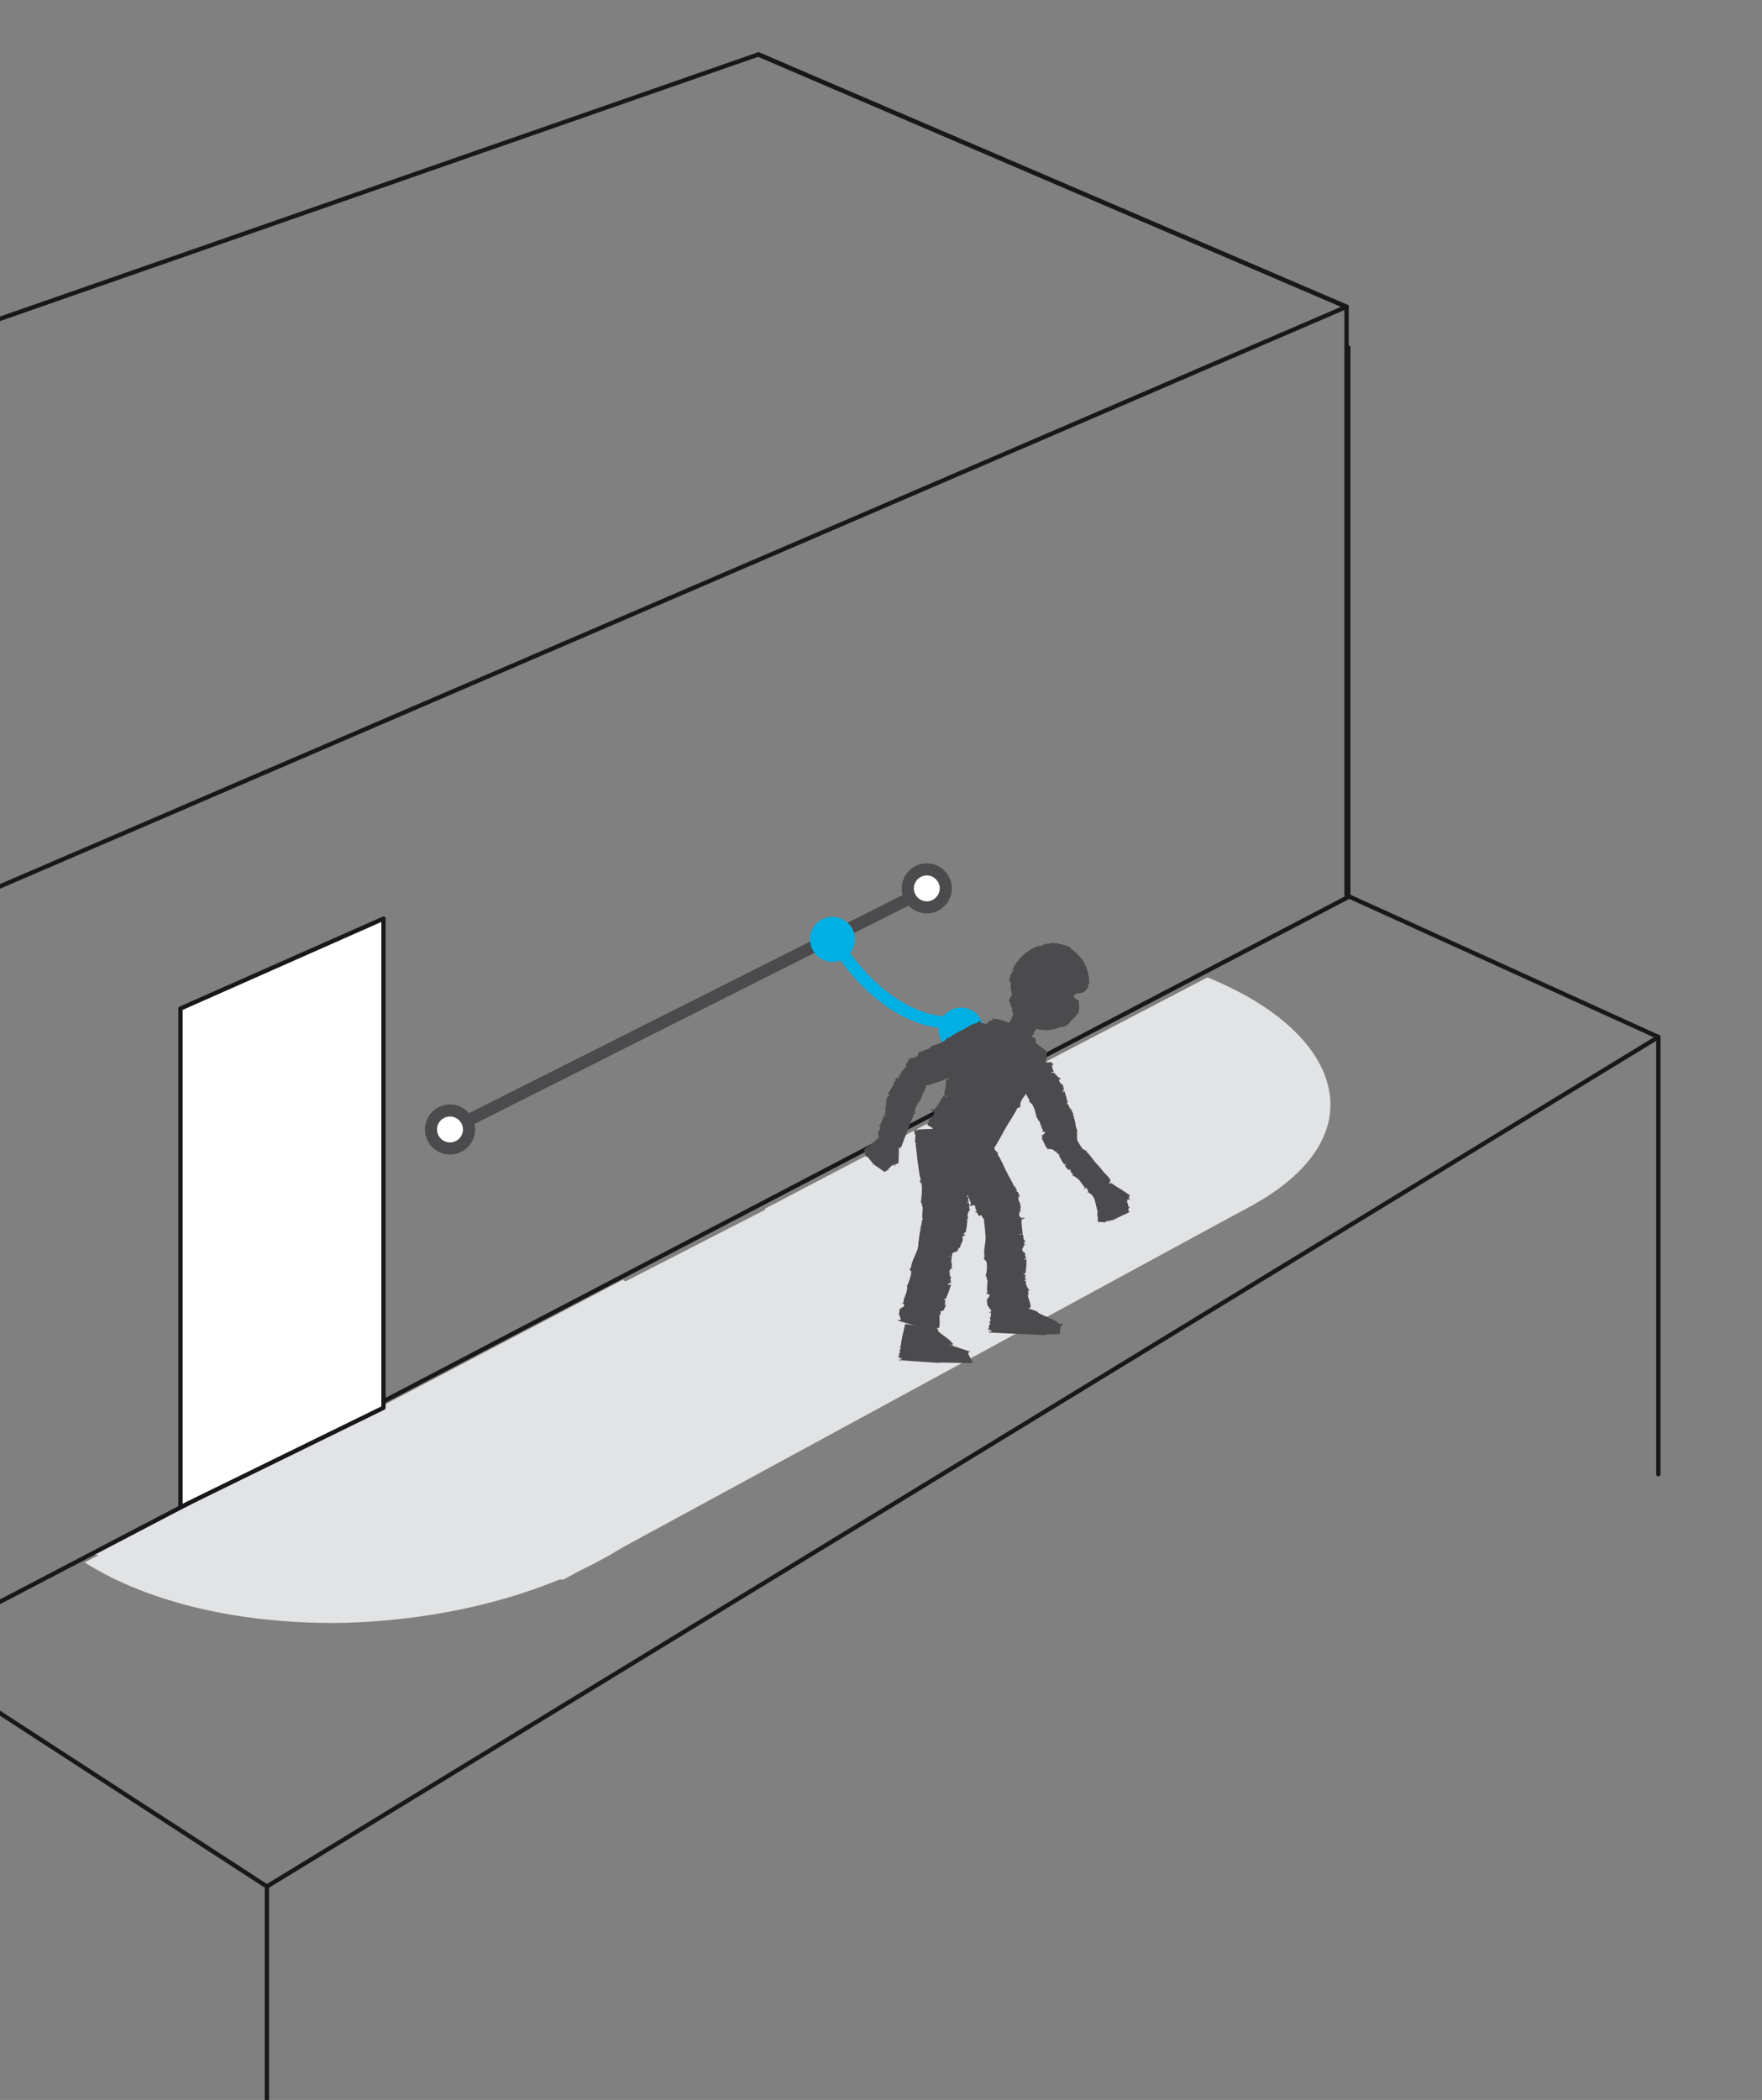 <?xml version="1.0" encoding="utf-8"?>
<!-- Generator: Adobe Illustrator 21.0.0, SVG Export Plug-In . SVG Version: 6.00 Build 0)  -->
<svg version="1.1" id="Calque_1" xmlns="http://www.w3.org/2000/svg" xmlns:xlink="http://www.w3.org/1999/xlink" x="0px" y="0px"
	 viewBox="0 0 204 243" style="enable-background:new 0 0 204 243;" xml:space="preserve">
<rect x="0" y="0" width="204" height="243" fill="#808080" stroke="none"/>
<style type="text/css">
	.st0{clip-path:url(#SVGID_2_);fill:#E2E3E4;}
	
		.st1{clip-path:url(#SVGID_2_);fill:none;stroke:#1A171B;stroke-width:0.5;stroke-linecap:round;stroke-linejoin:round;stroke-miterlimit:10;}
	
		.st2{clip-path:url(#SVGID_2_);fill:#FFFFFF;stroke:#1A171B;stroke-width:0.5;stroke-linecap:round;stroke-linejoin:round;stroke-miterlimit:10;}
	.st3{clip-path:url(#SVGID_2_);fill:#00B0E5;stroke:#00B0E5;stroke-width:0.8;stroke-miterlimit:10;}
	.st4{clip-path:url(#SVGID_2_);fill:none;stroke:#4B4B4D;stroke-width:1.4;stroke-miterlimit:10;}
	.st5{clip-path:url(#SVGID_2_);fill:#FFFFFF;stroke:#4B4B4D;stroke-width:1.4;stroke-miterlimit:10;}
	.st6{clip-path:url(#SVGID_2_);}
	.st7{fill:#4B4B4D;}
	
		.st8{clip-path:url(#SVGID_2_);fill:none;stroke:#00B0E5;stroke-width:1.4;stroke-linecap:round;stroke-linejoin:round;stroke-miterlimit:10;}
	.st9{fill:none;}
</style>
<g>
	<defs>
		<rect id="SVGID_1_" width="203" height="243"/>
	</defs>
	<clipPath id="SVGID_2_">
		<use xlink:href="#SVGID_1_"  style="overflow:visible;"/>
	</clipPath>
	<polygon class="st0" points="65.2,182.8 10.7,179.9 139.9,113.7 145.3,139.3 	"/>
	<path class="st0" d="M72.1,148.1c7.6,4,11.4,9.6,11.2,15.4c-0.2,5.8-4.5,11.7-12.8,16.5c-8.8,5-20.2,7.6-31.3,7.8
		c-11.1,0.1-21.8-2.2-29.4-7L41,164.4L72.1,148.1z"/>
	<path class="st0" d="M139.8,113.1c8.1,3.3,12.9,7.9,14,12.7c1.1,4.7-1.6,9.6-8.5,13.5c-7.2,4.1-17.2,6.2-27.6,6.3
		c-10.3,0.1-20.9-1.8-29.2-5.7l25.6-13.4L139.8,113.1z"/>
	<polyline class="st1" points="-82.4,201.7 -82.4,65.6 -10.5,107.2 -11,191.1 30.9,218.3 	"/>
	<polyline class="st1" points="192,120 30.9,218.3 30.9,281 	"/>
	<polyline class="st1" points="155.9,35.5 -11,107.3 -11,191.1 156.1,103.8 156.1,40.2 	"/>
	<polygon class="st2" points="20.9,116.7 44.4,106.3 44.4,162.9 20.9,174.4 	"/>
	<circle class="st3" cx="111.3" cy="119.2" r="2.2"/>
	<line class="st4" x1="52.1" y1="130.7" x2="106.4" y2="103.4"/>
	<circle class="st5" cx="52.1" cy="130.7" r="2.2"/>
	<path class="st5" d="M109.5,102.8c0,1.2-1,2.2-2.2,2.2c-1.2,0-2.2-1-2.2-2.2c0-1.2,1-2.2,2.2-2.2
		C108.5,100.6,109.5,101.6,109.5,102.8z"/>
	<g class="st6">
		<path class="st7" d="M114.6,134.1c0-0.1-0.1-0.2,0-0.2l0,0c0.2-0.1,0-0.4,0.2-0.4l0,0c0.1,0,0.1-0.2,0.2-0.2c0,0-0.2,0-0.1-0.1
			c0.2-0.1,0.1-0.2,0.3-0.2l-0.1-0.2c0.3-0.3,1.1-1.9,1.3-2.2l0,0c0.3-0.6,1.1-1.7,1.4-2.4c0.2,0,0.3-0.1,0.4-0.2
			c-0.1,0-0.2-0.1-0.1-0.1c0.2-0.3-0.1-0.1,0.1-0.4c0.1-0.4,1.1-1.6,1.5-1.8c-0.1-0.3,0.2-0.4,0.2-0.6l0,0c0-0.2,0.9-1,1-1.3l0,0
			c0-0.2,0.2-0.1,0.4-0.2c-0.2-0.1-0.3-0.3-0.2-0.4l0,0c0-0.1,0-0.4,0-0.6l0.1,0.1c-0.1-0.2,0-0.8,0-0.9c0.2-0.2-1.4-1-1.3-1.3v-0.3
			l-2.1-1.3c0,0-1.4-0.9-2.6-1l-0.1-0.1l0,0.1c-0.1,0,0,0.2-0.1,0.1l0.1-0.1c-0.1,0.1-0.1,0-0.2-0.1c0,0-0.1,0.1-0.1,0.1
			c0,0,0.1,0,0.1,0c0,0.1,0.1,0.2,0,0.2c-0.1,0.1-0.2-0.1-0.3,0c-0.4,0.4-0.9,0.8-1.3,1.3c-0.1,0,0,0-0.1-0.1
			c-0.1,0.2-0.2,0.3-0.2,0.5c-0.1,0-0.2,0-0.2,0c0.1,0-0.4,0.8-0.5,0.8l0.2,0.1c-0.1,0.2-0.3-0.1-0.3,0.1c0.3,0.2-0.2,0.2-0.1,0.3
			c0,0-0.1,0-0.2,0c0.2,0.1,0,0.1,0,0.2c0,0,0.1,0,0.1,0l0,0.1c-0.1,0-0.2,0-0.2-0.1c-0.2,0.2-1.3,1.3-1.4,1.6c0.2,0,0.1-0.1,0.4,0
			c0.1,0.1-0.1,0.1,0,0.2c-0.3-0.1-0.2,0.1-0.5,0l0.2,0.1l-0.1,0c0,0.4,0,0.1-0.2,0.4c-0.1,0.2,0.1,0.4-0.1,0.4c0,0,0.1,0,0.2,0.1
			c-0.2-0.1,0,0.2-0.1,0.1c0,0-0.1,0.2,0.1,0.2c-0.1,0-0.2,0.1-0.3-0.1c0,0-0.1,0.1-0.1,0.1l0.1,0c-0.1,0.1-0.3,0.1-0.2,0.3l0.1,0
			c0,0.1-0.1,0.2-0.3,0.1V125c-0.1,0.1-0.1,0.2-0.1,0.4l0,0c0.1,0.3-0.3,1.1-0.1,1.4l0.2,0l0.1,0.2c0,0-0.5-0.3-0.4-0.3
			c-0.2,0.2-0.9,1.6-1.2,1.7c-0.1,0-0.3-0.1-0.3-0.1c0,0.1,0.1,0.1,0.1,0.2c-0.1,0-0.1-0.1-0.1-0.1c0,0.1-0.1,0.1,0,0.1
			c0.1,0,0.3,0.1,0.4,0.2l-0.1,0.1l-0.1-0.1c0,0,0.3,0.3,0.1,0.3c-0.2,0.2-0.3,0.4-0.5,0.6c-0.1,0-0.1-0.1-0.1-0.2
			c0,0,0,0.1-0.1,0.1c0.2,0,0,0.1,0.1,0.1c0.2,0.3-0.2,0.3-0.1,0.6l0.9,0.5c-0.1,0.2-0.2,0.8-0.2,1.4c0,0.6,0.3,1.2,0.5,1.4
			c0-0.1-0.1-0.2-0.1-0.3c0.1,0.1,0.1,0.2,0.1,0.2c-0.1,0.1,0.1,0.2,0.1,0.4l0.1,0l0,0.1c0.4,0.4,0.1,0.1,0.4,0.4
			c0.2,0.2,0.3,0.2,0.5,0.3c0,0,0-0.1,0-0.1c0,0.1,0.2,0.1,0.2,0.1c0.1,0,0.2,0.1,0.2,0c0,0.1,0.2,0.1,0.1,0.1
			c0.1,0,0.1,0.1,0.2,0.1l-0.1,0c0.2,0.1,0.3,0.1,0.4,0.1l-0.1-0.1c0.1,0,0.2,0,0.3,0.1l-0.1,0c0.2,0,0.3,0,0.5,0l-0.1,0
			c0.1,0,0.4-0.1,0.7-0.2c0.3-0.1,0.6-0.3,0.6-0.4l-0.1,0c0,0,0.1-0.1,0.1-0.1c0,0,0,0.2,0,0.2c0.1-0.1,0.5-0.4,0.8-0.8l0.9,0.5
			c0,0-0.1,0.1-0.1,0.1c0.1,0,0.2,0,0.2-0.1L114,134c0-0.1,0.1,0,0.2-0.1c0.1,0.1,0.1,0.2,0.1,0.3c0.1-0.1,0.2-0.1,0.1-0.2
			C114.4,134,114.5,134.1,114.6,134.1z"/>
		<path class="st7" d="M125.7,114.6L125.7,114.6l0.1-0.1c0-0.2,0-0.3,0-0.3l0,0.3c0-0.2,0.1-0.1,0.1,0c0-0.1,0-0.2,0.1-0.2
			c0,0,0,0,0,0.1c0-0.1-0.1-0.3,0-0.4c0-0.2,0.1,0,0.1-0.3c0-1.3-0.5-2.5-1.4-3.3c0,0,0,0,0.1,0c-0.3-0.2-0.5-0.4-0.8-0.6
			c-0.1-0.1-0.1-0.1-0.1-0.2c0,0-0.4-0.2-0.9-0.3c-0.4-0.1-0.9-0.2-0.9-0.2l0,0.1c-0.3,0-0.1-0.2-0.4-0.1c-0.1,0.2-0.6,0-0.7,0.2
			c0,0-0.2,0-0.2,0c0,0.1-0.2,0.1-0.3,0.1c0,0,0,0,0.1,0c-0.1,0-0.1,0.1-0.2,0.1c-0.1,0-0.1,0,0-0.1c-0.3,0.1-1.2,0.4-1.9,1.1
			c-0.8,0.7-1.3,1.6-1.4,1.9c0.1-0.1,0.2-0.3,0.3-0.3c0,0.2-0.1,0.2-0.1,0.3c-0.2,0-0.2,0.4-0.4,0.5l0.1,0.1l-0.1,0.1
			c-0.1,0.9,0.3,0.3,0.1,1c0,0.4,0.1,0.6,0.1,0.8c0,0,0.1-0.1,0.1,0c-0.1,0,0,0.2-0.1,0.3c0,0.1-0.3,0.5-0.2,0.3
			c-0.1,0.1,0,0.4-0.1,0.2c0,0.1,0,0.2,0.1,0.3l0-0.1c0.1,0.3,0.1,0.5,0.2,0.7l0-0.1c0.1,0.2,0.1,0.3,0.1,0.5l-0.1-0.2
			c0.1,0.3,0.2,0.5,0.4,0.7l0-0.1c0.1,0.1,0.5,0.5,0.9,0.8c0.4,0.3,0.9,0.5,1,0.5l-0.1-0.1c0.1,0,0.2,0,0.2,0c0,0-0.2,0.2-0.3,0.2
			c0.2,0.1,1,0.4,1.9,0.4c0.8,0,1.6-0.3,1.9-0.4c0.2,0,0.1,0.1,0.1,0.1c0.2-0.2,0.1-0.1,0.3-0.2c0.1,0,0,0.1,0,0.1
			c0.1-0.1,0.2-0.1,0.2-0.1c-0.1,0-0.1-0.1-0.2-0.1c0.1,0,0.2-0.1,0.2-0.1l0,0.1c0.1,0,0.3-0.4,0.5-0.6c0.4-0.3,0.5-0.5,0.8-0.9
			c0,0,0,0.1-0.1,0.2c0-0.1,0.1-0.1,0.1-0.2c-0.1,0.1,0.1-0.2,0-0.1c0.1-0.4,0-0.9,0-1.2c-0.1,0-0.1-0.1-0.6-0.4
			c0-0.1,0.1-0.3,0.2-0.4C124.9,114.9,125.4,115,125.7,114.6z"/>
		<path class="st7" d="M117.8,116.7C117.8,116.7,117.8,116.8,117.8,116.7c0,0.1-0.1,0-0.1,0.1c-0.1,0.2-0.3,0.3-0.4,0.5c0,0,0,0,0,0
			c0,0.1,0,0.1,0,0.2c0,0-0.1,0-0.1,0c0.1,0-0.1,0.3-0.1,0.3l0.1,0.1c0,0-0.1-0.1-0.1,0c0.1,0.1-0.1,0.1,0,0.1c0,0,0,0-0.1,0
			c0.1,0.1,0,0,0,0.1c0,0,0,0,0.1,0l0,0c0,0-0.1,0-0.1,0c-0.1,0.1-0.4,0.5-0.4,0.6c0.1,0,0,0,0.1,0c0,0.1,0,0,0,0.1
			c-0.1-0.1-0.1,0-0.2,0l0.1,0.1l-0.1,0c0,0.2,0,0.1-0.1,0.1c0,0.1-0.2-0.1-0.3-0.2c0,0,0,0,0,0c-0.1,0,0,0.1,0,0c0,0,0,0.1,0.1,0.1
			c-0.1,0-0.1,0-0.1,0c0,0,0,0,0,0l0,0c0,0-0.1,0-0.1,0.1c0,0,0,0,0,0c0,0,0,0,0,0h0c0,0,0,0,0,0c0.8,1,1.7,2,2.9,2.3
			c0.1-0.2,0.3-0.5,0.3-0.7c0.1,0,0.1,0,0.1-0.1c0,0-0.1,0-0.1,0c0.1-0.1,0,0,0-0.2c0-0.2,0.4-0.6,0.5-0.6c-0.1-0.1,0-0.1,0-0.2l0,0
			c0-0.1,0.3-0.4,0.3-0.5l0,0c0-0.1,0.1,0,0.1-0.1c-0.1-0.1-0.1-0.1-0.1-0.2l0,0c0,0-0.1-0.2,0-0.2l0.1,0c0-0.1,0-0.1,0-0.2
			c0.1-0.1,0.2-0.1,0.2-0.2l0.2,0l0,0c0,0-2-1.3-2.5-1.4l-0.1,0l0,0C117.8,116.7,117.9,116.8,117.8,116.7L117.8,116.7
			C117.8,116.7,117.8,116.7,117.8,116.7C117.8,116.7,117.7,116.7,117.8,116.7C117.7,116.7,117.7,116.7,117.8,116.7z"/>
		<path class="st7" d="M104.1,131.1L104,132l-0.1,0c0,0,0.3,0.2,0.3,0.2c-0.2,0.2-0.1,2.1-0.2,2.3c0,0.1,0.1,0.1,0.1,0.1
			c-0.1,0-0.4,0.1-0.5,0.2c0,0,0.1,0.1,0.1,0.1c0,0,0,0.1-0.1,0c0-0.1-0.1-0.1-0.1-0.2l-0.1,0.1l0.1,0.1c0,0-0.2-0.1-0.3,0
			c-0.1,0.2-0.3,0.3-0.4,0.4c0,0,0.1,0,0.1,0c0,0-0.1,0,0,0.1c0-0.1-0.1,0-0.1,0c-0.2,0-0.2,0.2-0.4,0.2l-1.3-0.9c0,0-0.1,0.1,0,0.1
			c0,0,0-0.1,0.1-0.1l-0.2-0.1c0.1,0-0.5-0.6-0.5-0.7c-0.1-0.1-0.1,0-0.2,0c0,0-0.3-0.7-0.2-0.7c0-0.1-0.1-0.1-0.1-0.2
			c0.1,0,0.2,0,0.2-0.1l0,0c0-0.2,0.3-0.1,0.3-0.2l0,0c0-0.1,0.1-0.1,0.1-0.2c0,0,0,0.1,0.1,0.1c0-0.1,0.1-0.1,0.1-0.2l0.1,0
			c0.2-0.2,1-0.9,1.2-1.1l0.4-1"/>
		<path class="st7" d="M127.8,136.4l0.7,0.5l-0.1,0.1c0,0,0.3-0.1,0.3-0.1c0.1,0.2,1.8,1.1,1.9,1.3c0.1,0.1,0.2,0,0.2,0
			c0,0.1-0.1,0.4-0.1,0.5c0,0,0.1,0,0.1,0c0,0,0,0.1,0,0.1c-0.1,0-0.2,0-0.3,0l0,0.1l0.1,0c0,0-0.2,0.1-0.1,0.2
			c0.1,0.2,0.1,0.4,0.2,0.6c0.1,0,0.1-0.1,0.1-0.1c0,0,0,0.1,0,0.1c-0.1,0,0,0.1-0.1,0.1c-0.2,0.2,0.1,0.3,0,0.5l-1.5,0.7
			c0,0,0,0.1,0,0.1c-0.1,0-0.1-0.1-0.1-0.1l-0.2,0.2c0-0.1-0.8,0.2-0.8,0.1c-0.1,0-0.1,0.1-0.1,0.2c0-0.1-0.8-0.1-0.7-0.1
			c-0.1,0-0.1,0-0.2,0c0-0.1,0.1-0.1,0-0.2l0,0c-0.1-0.1,0.1-0.3,0-0.4l0,0c-0.1,0,0-0.1-0.1-0.2c0,0,0.1,0,0.1,0
			c-0.1-0.1,0-0.2-0.1-0.2l0.1-0.1c-0.1-0.3-0.3-1.3-0.4-1.6l-0.6-0.9"/>
		<path class="st7" d="M108.5,153.8c-0.1,0.3,1.7,1.3,1.7,1.6c0.1,0.1,0.2,0.1,0.2,0.1c-0.1,0.1-0.2,0-0.2,0.1c0,0,0.1,0,0.1,0
			c0,0.1,0,0.1-0.1,0.1c0-0.1-0.2-0.1-0.3-0.1l2.4,0.8l0.1,0c0,0-0.3,0-0.3,0.2c0,0.2,0.5,0.9,0.5,1.1c0.1,0,0.1,0,0.2-0.1
			c0,0,0,0.1,0,0.1c-0.1-0.1-0.1,0.1-0.1,0c-0.3,0.1-3.9-0.1-4.1,0l-4.4-0.3c0,0.1,0,0.1,0,0.1c-0.1,0-0.1-0.1,0-0.2l0.2,0
			c0.1-0.1-0.1,0-0.1-0.2c-0.1,0-0.2,0.1-0.2,0.2c0-0.1-0.1-0.2,0.1-0.2c0-0.1-0.2,0-0.2-0.1c0-0.1,0.2-0.1,0.1-0.2l0,0
			c-0.1-0.2,0.2-0.3,0.1-0.4l0,0c-0.1-0.1,0-0.2,0-0.3c0,0,0.1,0.1,0.1,0c-0.1-0.1,0-0.2-0.1-0.3l0.1-0.1c0-0.4,0.4-2.1,0.5-2.5l0,0
			"/>
		<path class="st7" d="M118.4,151.1l-0.1-0.1l-0.1,0.1c0,0,0.5,0,0.4,0c-0.1,0.3,1.5,0.5,1.6,0.8c0.1,0.1,1,0.5,1.1,0.5
			c-0.1,0.1,0.7,0.2,0.7,0.4c0,0,0.1,0,0.1,0c0,0,0.5,0.3,0.4,0.3c0.5,0.3,0.2-0.1,0.5,0.1v0.1l0.1,0c0,0-0.3,0.1-0.3,0.2
			c0,0.2-0.1,0.5-0.1,0.8c0.1,0,0.1,0,0.2-0.1c0,0,0,0.1,0,0.1c-0.1-0.1-0.1,0.1-0.1,0c-0.3,0.2-1.7,0-1.9,0.2l-6.3-0.3
			c0,0,0,0.1,0,0.1c-0.1,0-0.1-0.1,0-0.2l0.2,0c0.1-0.1-0.1,0-0.1-0.2c-0.1,0-0.2,0.1-0.2,0.2c0-0.1-0.1-0.2,0.1-0.2
			c0-0.1-0.2,0-0.2-0.1c0-0.1,0.2-0.1,0.1-0.2l0,0c-0.1-0.2,0.2-0.3,0.1-0.5l0,0c-0.1-0.1,0.1-0.2,0-0.3c0,0,0.1,0.1,0.1,0
			c-0.1-0.1,0-0.2-0.1-0.3l0.1-0.1c0-0.5,0.3-1.5,0.3-1.9l0,0"/>
		<path class="st7" d="M112.3,140c-0.1,0-0.1-0.8-0.1-0.8l-0.2,0c0-0.2,0.2,0,0.2-0.2c-0.3-0.1,0-0.2-0.1-0.3c0,0,0-0.1,0.1-0.1
			c-0.2,0,0-0.1-0.1-0.1c0,0,0,0-0.1,0l-0.1-0.1c0.1,0,0.1-0.1,0.2,0c0.1-0.3,0.2-1.6,0.1-1.8c-0.1,0,0,0.1-0.2,0.2
			c-0.1-0.1,0-0.1-0.1-0.1c0.3,0,0.1-0.2,0.3-0.2l-0.2,0l0.1,0c-0.2-0.3-0.1-0.1,0-0.4c0-0.2-0.2-0.3-0.2-0.3c0,0-0.1,0-0.1,0
			c0.1,0-0.1-0.1,0-0.1c0,0,0.3-0.2,0.1-0.1c0.1,0,0.1-0.2,0.2-0.1c0,0,0-0.1,0-0.1l-0.1,0.1c0-0.1,0.1-0.2-0.1-0.3l-0.1,0.1
			c0-0.1,0-0.2,0.2-0.2l0.1,0.1c0-0.1,0-0.2-0.1-0.3v0c-0.2-0.1-0.3-0.9-0.6-1.1l-0.1,0.1l-0.1-0.1c0,0,0.5,0.1,0.4,0.1
			c0-0.3-0.1-1.6-0.1-1.8c0.1-0.1,0.2,0,0.2,0c-0.1-0.1-0.1,0-0.1-0.1c0,0,0.1,0,0.1,0c0,0,0-0.1,0-0.1c-0.1,0.1-0.2,0-0.3,0.1
			l0-0.1l0.1,0c0,0-0.3-0.1-0.2-0.2c0-0.2,0-0.4,0-0.7c0.1,0,0.1,0,0.1,0.1c0,0,0-0.1,0-0.1c-0.1,0.1-0.1-0.1-0.1,0
			c-0.3-0.2,0-0.4-0.2-0.5l-4.9,0.2c0,0,0-0.1,0-0.1c-0.1,0-0.1,0.1-0.1,0.1l0.2,0c0.1,0.1-0.1,0-0.1,0.1c-0.1,0-0.2-0.1-0.2-0.2
			c0,0.1-0.1,0.1,0,0.2c-0.1,0.1-0.2,0-0.2,0.1c0,0.1,0.2,0.1,0.1,0.2l0,0c-0.1,0.2,0.2,0.2,0.1,0.4l0,0c-0.1,0.1,0,0.2-0.1,0.3
			c0,0,0.1-0.1,0.1,0c-0.1,0.1,0,0.2-0.1,0.3l0.1,0.1c0,0.4,0.2,1.5,0.2,1.9l0,0c0.1,0.6,0.2,1.8,0.4,2.4c-0.1,0.1-0.1,0.2-0.1,0.3
			c0.1-0.1,0.1,0,0.1,0c0,0.3,0.1,0,0.1,0.3c0.1,0.3,0,1.7-0.1,2c0.2,0.2,0.1,0.4,0.2,0.5l0,0c0.1,0.2-0.1,1.2,0,1.4l0,0
			c0.1,0.2-0.1,0.2-0.1,0.3c0.2,0,0.3,0.1,0.3,0.2h0c0,0.1,0.2,0.3,0.2,0.4l-0.1,0c0.1,0.1,0.1,0.3,0.1,0.4c0,0.2-0.2,0.5-0.1,0.8
			l-0.3,0.2l0,0c0,0,0.1,0,0.4,0c0,0.1,0,0.1,0,0.1h0.1c0.1,0.1,0,0.1,0,0.2c0.1,0,0.1,0.2,0.2,0.3c0,0,0,0.1,0,0.1
			c0.1,0,0.1,0.1,0.1,0.1c0,0,0,0,0,0c0,0,0.1,0,0.1,0.1c0,0,0,0.1,0,0c0.1,0.1,0.4,0.4,0.8,0.6c0.4,0.2,0.8,0.3,1,0.3
			c0,0-0.1,0-0.2-0.1c0.1,0,0.1,0,0.2,0c0,0.1,0.2,0,0.3,0.1l0,0l0,0c0.4-0.1,0.1,0,0.4-0.1c0.2,0,0.2-0.1,0.3-0.1c0,0-0.1,0,0,0
			c0,0,0.1-0.1,0.1,0c0,0,0.2-0.1,0.1-0.1c0,0,0.2,0,0.1,0c0,0,0.1,0,0.1-0.1l-0.1,0c0.1-0.1,0.2-0.1,0.2-0.2l-0.1,0
			c0.1-0.1,0.1-0.1,0.2-0.1l-0.1,0.1c0.1-0.1,0.2-0.2,0.2-0.3l0,0c0-0.1,0.1-0.3,0.2-0.5c0.1-0.2,0.1-0.4,0-0.5l0,0c0,0,0-0.1,0-0.1
			c0,0,0.1,0.1,0.1,0.1c0,0,0-0.1,0-0.1l0,0l0-0.1c0.1-0.1-0.1-0.1,0-0.1l0,0.1c0-0.1,0.1,0,0.2,0c0,0,0-0.1,0.1-0.1c0,0,0,0-0.1,0
			c0,0-0.1-0.1-0.1-0.2c0-0.1,0.2,0,0.2-0.1c0.1-0.5,0.2-1,0.2-1.6c0,0,0,0,0.1,0c-0.1-0.2,0-0.3-0.1-0.4
			C112.2,140,112.3,140,112.3,140z"/>
		<path class="st7" d="M118,139.1c0-0.1-0.1-0.2-0.1-0.4c0,0,0-0.1,0-0.1l0,0c0,0,0,0,0,0c0,0,0-0.1-0.1-0.1c0.1,0,0.1,0,0.2,0.1
			c0-0.1,0.1-0.2-0.1-0.1c0-0.1,0.2-0.1,0.2-0.2c-0.1,0-0.2-0.1-0.2-0.2l0,0c0.1-0.2-0.3-0.2-0.2-0.3l0,0c0.1-0.1-0.1-0.1,0-0.3
			c0,0-0.1,0.1-0.1,0.1c0-0.1-0.1-0.2,0-0.3l-0.2,0c-0.1-0.4-0.7-1.3-0.8-1.6l0,0c-0.3-0.5-0.7-1.6-1.1-2.1c0.1-0.1,0-0.2,0-0.3
			c0,0.1-0.1,0.1-0.1,0c-0.1-0.3-0.1,0-0.2-0.2c-0.2-0.3-0.6-1.5-0.6-1.9c-0.2-0.1-0.2-0.3-0.3-0.4l0,0c-0.1-0.1-0.3-1.1-0.4-1.3
			l0,0c-0.2-0.1,0-0.2,0-0.3c-0.2,0.1-0.4,0-0.4,0l0,0c-0.1-0.1-0.3-0.2-0.4-0.3l0.1,0c-0.2-0.1-0.2-0.3-0.2-0.4
			c0-0.2,0.1-0.6-0.2-0.7l0.3-0.3l0,0c0,0-4.2,1.4-4.9,2.1l-0.1,0l0,0.1c0,0.1,0.1,0.1,0,0.1l0-0.1c0,0.1-0.1,0.1-0.2,0.1
			c0,0,0,0.1,0,0.1c0.1,0,0,0,0.1-0.1c0.1,0,0.2,0,0.1,0.1c0,0.1-0.2,0.1-0.2,0.2c0.1,0.5,0.1,1,0.4,1.5c0,0,0,0-0.1,0
			c0.1,0.1,0.1,0.3,0.2,0.4c0,0.1-0.1,0.1-0.1,0.1c0.1-0.1,0.4,0.7,0.4,0.7l0.2-0.1c0.1,0.1-0.2,0.1-0.1,0.2
			c0.3-0.1,0.1,0.2,0.2,0.2c0,0,0,0.1-0.1,0.1c0.2,0,0.1,0.1,0.1,0.1c0.1,0,0,0,0.1-0.1l0.1,0.1c0,0.1-0.1,0.1-0.2,0.1
			c0,0.3,0.8,1.3,0.9,1.6c0.1-0.1,0-0.1,0.2-0.2c0.1,0,0,0.1,0.1,0.1c-0.3,0.1,0,0.2-0.3,0.3l0.2,0l-0.1,0.1c0.3,0.2,0.1,0,0.2,0.3
			c0.1,0.1,0.3,0.1,0.3,0.3c0,0,0.1-0.1,0.1-0.1c-0.1,0.1,0.1,0.1,0,0.1c0,0,0.1,0.2,0.2,0c-0.1,0.1-0.1,0.2-0.2,0.2
			c0,0,0,0.1,0,0.1l0-0.1c0.1,0.1,0,0.3,0.2,0.3l0.1-0.1c0,0.1,0.1,0.1-0.1,0.2l-0.1-0.1c0.1,0.1,0.1,0.2,0.2,0.3l0,0
			c0.2,0.1,0.7,0.7,0.9,0.8l0.1-0.1l0.2,0.1c0,0-0.5,0.1-0.4,0.1c0.1,0.2,0.7,1.4,0.7,1.7c0,0.1-0.2,0.1-0.2,0.1
			c0.1,0.1,0.2,0,0.2,0.1c0,0-0.1,0-0.1,0c0,0,0,0.1,0.1,0.1c0-0.1,0.2-0.1,0.3-0.2l0,0.1l-0.1,0c0,0,0.3-0.1,0.3,0.1
			c0,0.2,0.1,0.4,0.2,0.6c-0.1,0-0.1,0-0.2,0c0,0,0,0.1,0,0.1c0.1-0.1,0.1,0,0.1,0c0.3,0,0.1,0.3,0.4,0.4l0.2-0.1c0,0,0,0.1,0.1,0.1
			c0,0,0,0.1,0,0.1c0,0,0.1,0.2,0.3,0.3c0.2,0.1,0.4,0.3,0.4,0.3l0,0c0.1,0.1,0,0.1,0.2,0.1c0.1,0,0.2,0.1,0.3,0.1c0,0,0.1,0,0.1,0
			c0,0,0.1,0,0.1,0c0,0,0,0,0,0c0,0,0.1,0,0.1,0c0,0,0,0,0,0c0.1,0,0.6,0.1,1,0c0.4-0.1,0.8-0.3,0.9-0.4c-0.1,0-0.1,0.1-0.2,0.1
			c0.1-0.1,0.1-0.1,0.1-0.1c0.1,0,0.2-0.1,0.3-0.1l0,0l0.1,0c0.2-0.3,0.1-0.1,0.3-0.3c0.1-0.2,0.1-0.3,0.2-0.3c0,0,0,0,0,0
			c0,0,0-0.1,0.1-0.1c0,0,0.1-0.2,0-0.1c0,0,0.1-0.1,0.1-0.1c0,0,0-0.1,0-0.1l0,0.1c0-0.1,0.1-0.2,0-0.3l0,0.1c0-0.1,0-0.2,0.1-0.2
			l0,0.1C118.1,139.2,118.1,139.1,118,139.1L118,139.1z"/>
		<path class="st7" d="M109.5,151l-0.2-0.1c0-0.1,0.2,0,0.2-0.1c-0.3-0.1,0.1-0.2-0.1-0.3c0,0,0.1-0.1,0.1,0c-0.2-0.1,0-0.1-0.1-0.1
			c0,0,0,0-0.1,0l0-0.1c0.1,0,0.2,0,0.2,0c0.1-0.2,0.6-1.4,0.6-1.7c-0.1,0-0.1,0.1-0.3,0.1c-0.1-0.1,0.1-0.1,0-0.2
			c0.3,0,0.1-0.1,0.4-0.1l-0.2-0.1l0.1,0c-0.1-0.4-0.1-0.1,0-0.4c0-0.2-0.2-0.3-0.1-0.4c0,0-0.1,0-0.1,0c0.1,0-0.1-0.1,0.1-0.1
			c0,0,0-0.2-0.2-0.2c0.1,0,0.2-0.1,0.2,0c0,0,0.1-0.1,0-0.1l-0.1,0c0-0.1,0.4-0.4,0.2-0.5l0.2,0.4c0-0.1-0.2-0.5-0.1-0.5l0,0.1
			c0-0.1,0-0.2,0-0.4l0,0c-0.2-0.2,0.1-0.6-0.1-0.8l-0.2,0l-0.1-0.1c0,0,0.5,0.2,0.4,0.2c0-0.2,0.2-1.5,0.4-1.7c0.1-0.1,0.2,0,0.3,0
			c0-0.1-0.1-0.1-0.1-0.2c0,0,0.1,0,0.1,0.1c0,0,0.1-0.1,0-0.1c-0.1,0-0.2,0-0.4,0l0-0.1l0.1,0c0,0-0.3-0.1-0.2-0.2
			c0.1-0.2,0.1-0.4,0.2-0.6c0.1,0,0.1,0.1,0.1,0.1c0,0,0-0.1,0.1-0.1c-0.1,0-0.1-0.1-0.1-0.1c-0.2-0.2,0.1-0.3-0.1-0.5l-3.7-0.9
			c0,0,0-0.1,0.1-0.1c-0.1,0-0.1,0.1-0.1,0.1l0.2,0c0,0.1-0.1,0-0.1,0.1c-0.1,0-0.1-0.1-0.1-0.2c0,0.1-0.1,0.1,0,0.2
			c-0.1,0.1-0.2,0-0.2,0c0,0.1,0.1,0.2,0,0.2l0,0c-0.2,0.1,0.2,0,0,0.1l0,0c-0.1,0,0,0.2-0.1,0.2c0,0,0.1,0,0.1,0
			c-0.1,0.1,0,0.2-0.2,0.2l0.1,0.1c-0.1,0.4-0.3,1.8-0.3,2.2l0,0c-0.1,0.6-0.8,1.7-0.8,2.3c-0.1,0.1-0.1,0.2-0.2,0.3
			c0.1,0,0.1,0,0.1,0c-0.1,0.3,0.1,0,0.1,0.3c0,0.4-0.3,1.3-0.5,1.6c0.1,0.2,0,0.4,0,0.5l0,0c0,0.2-0.4,1.1-0.4,1.3l0,0
			c0.1,0.2-0.1,0.1-0.2,0.2c0.2,0,0.3,0.2,0.3,0.3l0,0c0,0.1-0.5,0.3-0.5,0.4l-0.1,0c0.1,0.1,0,0.3,0,0.4c-0.1,0.2,0.2,0.6,0.2,0.8
			l-0.4,0.1l0,0c0,0,3.4,1.1,4.3,1l0.1,0V154c0.1-0.1-0.1-0.1,0.1-0.1l0,0.1c0.1-0.1,0.1,0,0.2,0c0,0,0-0.1,0.1-0.1c0,0,0,0-0.1,0
			c0-0.1-0.1-0.1-0.1-0.2c0-0.1,0.2,0,0.2,0c0.2-0.5,0-1.1,0.1-1.6c0.1,0,0,0,0.1,0c0-0.2,0-0.3,0-0.4c0.1,0,0.1,0,0.2,0
			C109.3,151.7,109.5,151,109.5,151z"/>
		<path class="st7" d="M118.8,148.2l-0.2,0c0-0.2,0.2,0,0.2-0.2c-0.3-0.1,0-0.2-0.1-0.3c0,0,0-0.1,0.1-0.1c-0.2,0,0-0.1-0.1-0.1
			c0,0,0,0-0.1,0l-0.1-0.1c0,0,0.1-0.1,0.2,0c0.1-0.3,0.2-1.5,0.1-1.8c-0.1,0,0,0.1-0.2,0.2c-0.1-0.1,0-0.1-0.1-0.1
			c0.3,0,0.1-0.2,0.4-0.2l-0.2,0l0.1,0c-0.2-0.3-0.1-0.1-0.1-0.4c0-0.2-0.3-0.2-0.2-0.3c0,0-0.1,0.1-0.1,0c0.1,0-0.1-0.1,0-0.1
			c0,0,0-0.2-0.2-0.1c0.1,0,0.1-0.1,0.2-0.1c0,0,0-0.1,0-0.1l0,0.1c0-0.1,0.3-0.5,0.1-0.6l0.3,0.3c0-0.1-0.4-0.4-0.2-0.5l0.1,0.1
			c0-0.1,0-0.2-0.1-0.3l0,0c-0.2-0.1,0-0.6-0.3-0.7l-0.2,0.1l-0.1-0.1c0,0,0.5,0,0.4,0.1c0-0.3-0.2-1.5-0.1-1.8c0.1-0.1,0.2,0,0.3,0
			c-0.1-0.1-0.2,0-0.1-0.1c0,0,0.1,0,0.1,0c0,0,0-0.1,0-0.1c-0.1,0-0.2,0-0.4,0.1l0-0.1h0.1c0,0-0.3-0.1-0.3-0.2c0-0.2,0-0.4,0-0.6
			c0.1,0,0.1,0,0.2,0.1c0,0,0-0.1,0-0.1c-0.1,0.1-0.1-0.1-0.1,0c-0.3-0.1,0-0.3-0.2-0.5l-3.8,0.1c0,0,0-0.1,0-0.1
			c-0.1,0-0.1,0.1-0.1,0.1l0.2,0c0.1,0.1-0.1,0-0.1,0.1c-0.1,0-0.2-0.1-0.2-0.2c0,0.1-0.1,0.1,0,0.2c-0.1,0.1-0.2,0-0.2,0.1
			c0,0.1,0.2,0.1,0.1,0.2h0c-0.1,0.2,0.2,0,0.1,0.1l0,0c-0.1,0.1,0,0.2-0.1,0.2c0,0,0.1-0.1,0.1,0c-0.1,0.1,0,0.2-0.1,0.3l0.1,0.1
			c0,0.4,0.2,1.8,0.2,2.2l0,0c0.1,0.6-0.3,1.8-0.1,2.4c-0.1,0.1-0.1,0.2-0.1,0.3c0.1-0.1,0.1,0,0.1,0c0,0.3,0.1,0,0.2,0.3
			c0.1,0.3,0.1,1.3-0.1,1.6c0.2,0.2,0.1,0.4,0.2,0.5l0,0c0.1,0.2-0.1,1.1,0,1.3l0,0c0.1,0.2-0.1,0.1-0.1,0.3c0.2,0,0.3,0.1,0.4,0.2
			l0,0c0,0.1-0.4,0.4-0.3,0.6l-0.1,0c0.1,0.1,0.1,0.3,0.1,0.4c0,0.2,0.3,0.5,0.5,0.8l-0.3,0.2l0,0c0,0,3.5,0.2,4.4-0.2h0.1l0-0.1
			c0.1-0.1-0.1-0.1,0-0.1l0,0.1c0-0.1,0.1,0,0.2,0c0,0,0-0.1,0.1-0.1c0,0-0.1,0-0.1,0c0,0-0.2-0.1-0.1-0.1c0-0.1,0.2,0,0.2-0.1
			c0.1-0.5-0.3-1-0.3-1.5c0.1,0,0.1,0,0.1,0c-0.1-0.2,0-0.3-0.1-0.4c0.1,0,0.1-0.1,0.2-0.1C118.8,149,118.7,148.2,118.8,148.2z"/>
		<path class="st7" d="M114.6,121.4c0-0.2,0.2-0.1,0.3-0.3l-0.1-0.2c0,0,0,0,0,0l0,0l0,0c0.1-0.1,0.1-0.1,0.1-0.1l0,0
			c0,0,0.1-0.1,0.1-0.1l0,0.1c0.1-0.1,0.1-0.1,0.1-0.2l0,0c0-0.1,0.1-0.2,0.1-0.4c0-0.2,0-0.3,0-0.4l0,0c0,0,0-0.1,0-0.1
			c0,0,0.1,0,0.1,0.1c0-0.1,0-0.4-0.2-0.6c-0.1-0.3-0.3-0.5-0.4-0.5c0-0.1,0,0,0,0c-0.1-0.1,0,0-0.1-0.1c0,0,0,0,0,0c0,0,0,0-0.1,0
			c0,0,0,0.1,0,0.1c0,0-0.1,0-0.1-0.1l0,0c0,0-0.1,0-0.1,0c-0.1-0.1-0.3-0.1-0.4-0.2c0,0,0,0,0.1,0c0,0,0,0-0.1,0c0,0-0.1,0,0,0
			c-0.1,0-0.2,0-0.3,0l-0.1-0.2c0,0,0.1,0,0.1,0c0,0-0.1,0-0.1,0l0.1,0.1c-0.1,0.1-0.1-0.1-0.1,0c0-0.1,0-0.1,0.1-0.2
			c-0.1,0-0.1,0-0.1,0.1c-0.1,0,0-0.1-0.1-0.1c0,0,0,0.2-0.1,0.1l0,0c-0.1,0-0.1,0.1-0.2,0.2c0,0,0,0,0,0c-0.1,0,0,0-0.1,0
			c0,0,0,0,0,0l0,0c-0.1,0-0.1,0.1-0.2,0c0,0,0,0,0,0.1c0,0-0.1,0-0.1,0c-0.1,0-0.1,0.1-0.2,0l0,0.1c-0.3,0.1-0.7,0.4-0.9,0.5l0,0
			c-0.4,0.2-1.3,0.6-1.7,1c-0.1-0.1-0.2,0-0.3,0c0.1,0,0.1,0.1,0,0.1c-0.2,0.1,0,0.1-0.2,0.2c-0.2,0.2-1.2,0.6-1.5,0.6
			c-0.1,0.2-0.3,0.2-0.3,0.3l0,0c-0.1,0.1-0.9,0.3-1,0.4l0,0c-0.1,0.1-0.1,0-0.3,0c0.1,0.1,0,0.3,0,0.3l0,0c0,0.1-0.1,0.2-0.2,0.3
			l0-0.1c0,0.1-0.2,0.2-0.3,0.2c-0.2,0-0.4,0-0.6,0.2l-0.2-0.2l0,0c0,0,0.1,0.1,0.2,0.3c0,0,0,0,0,0c0,0,0,0,0,0
			c-0.1,0.1-0.1,0.2-0.2,0.3c0,0,0,0,0,0c0,0-0.1,0.1-0.1,0.3c0,0.1-0.1,0.3-0.1,0.3l0,0c0,0.1-0.1,0,0,0.1c0.1,0.1,0,0.2,0,0.2
			c0,0,0,0.1,0,0.1c0,0,0,0.1,0,0.1c0,0,0,0,0,0c0,0,0,0.1,0,0.1c0,0,0,0,0,0c0,0.1,0.1,0.4,0.3,0.7c0.2,0.3,0.4,0.5,0.5,0.5
			c0,0-0.1-0.1-0.1-0.1c0.1,0,0.1,0.1,0.1,0.1c0,0.1,0.1,0.1,0.1,0.2l0,0l0,0c0.3,0.1,0.1,0,0.3,0.1c0.1,0,0.2,0,0.3,0c0,0,0,0,0,0
			c0,0,0.1,0,0.1,0c0,0,0.1,0,0.1,0c0,0,0.1,0,0.1,0c0,0,0.1,0,0.1,0l0,0c0.1,0,0.2,0,0.2,0l0,0c0,0,0.1,0,0.1,0c0,0,0,0,0,0
			c0,0,0,0,0.1,0l-0.1,0c0,0,0.1,0,0.1,0c0,0,0,0,0,0c0,0,0,0,0,0c0,0,0.1,0,0.1-0.1c0,0,0,0,0.1,0c0.4-0.1,0.8-0.2,1.2-0.4
			c0,0,0,0,0,0.1c0.1-0.1,0.2-0.1,0.3-0.2c0,0,0.1,0.1,0.1,0.1c-0.1-0.1,0.5-0.3,0.6-0.3l-0.1-0.1c0.1-0.1,0.1,0.1,0.2,0.1
			c-0.1-0.2,0.2-0.1,0.2-0.2c0,0,0.1,0,0.1,0.1c0-0.1,0-0.1,0.1-0.1c0,0,0,0-0.1-0.1l0.1-0.1c0,0,0.1,0.1,0.1,0.1
			c0.2-0.1,1.2-0.4,1.4-0.5c-0.1-0.1-0.1,0-0.2-0.1c0-0.1,0.1,0,0.1-0.1c0.1,0.2,0.1,0,0.3,0.2l0-0.1l0.1,0.1c0.2-0.2,0-0.1,0.3-0.2
			c0.1-0.1,0.1-0.3,0.2-0.2c0,0-0.1,0-0.1-0.1c0.1,0.1,0.1-0.1,0.1,0c0,0,0.1-0.1,0-0.2c0,0.1,0.2,0,0.1,0.1c0,0,0.1,0,0.1,0l-0.1,0
			c0.1-0.1,0.2,0,0.2-0.1l-0.1,0c0.1,0,0.1-0.1,0.2,0.1l0,0.1c0.1-0.1,0.2-0.1,0.2-0.2l0,0c0-0.2,0.6-0.6,0.6-0.8L113,122l0-0.1
			c0,0,0.1,0.3,0.1,0.3c0.2-0.1,0.5-0.3,0.7-0.3c0.1,0,0.1,0.2,0.1,0.2c0.1-0.1,0-0.1,0.1-0.1c0,0,0,0.1,0,0.1c0,0,0.1,0,0-0.1
			c-0.1,0-0.1-0.2-0.1-0.2l0.1,0l0,0.1c0,0-0.1-0.2,0.1-0.2C114.2,121.5,114.4,121.4,114.6,121.4c0,0-0.1,0.1-0.1,0.1c0,0,0,0,0.1,0
			C114.5,121.4,114.7,121.4,114.6,121.4z M102.3,124.8C102.3,124.8,102.3,124.8,102.3,124.8C102.3,124.8,102.3,124.8,102.3,124.8
			L102.3,124.8z"/>
		<path class="st7" d="M103.6,125l0.1,0.1c-0.1,0.1-0.1,0-0.2,0.1c0.1,0.1-0.1,0.1,0,0.2c0,0,0,0-0.1,0c0.1,0.1,0,0.1,0,0.1
			c0,0,0,0,0.1,0l0,0.1c0,0-0.1,0-0.1,0c-0.1,0.2-0.6,0.9-0.6,1.1c0.1,0,0.1-0.1,0.2,0c0,0.1-0.1,0.1,0,0.1c-0.2,0-0.1,0.1-0.3,0.1
			l0.1,0.1l-0.1,0c0,0.2,0,0.1-0.1,0.2c0,0.1,0.1,0.2,0,0.3c0,0,0.1,0,0.1,0c-0.1,0,0,0.1-0.1,0.1c0,0-0.1,0.1,0.1,0.1
			c-0.1,0-0.1,0.1-0.1,0c0,0,0,0,0,0.1l0,0c0,0.1-0.1,0.1-0.1,0.2l0.1,0c0,0.1,0,0.1-0.1,0.1l0-0.1c0,0.1-0.1,0.1,0,0.2l0,0
			c0.1,0.1-0.1,0.7,0,0.8l0.1,0l0,0.1c0,0-0.2-0.1-0.2-0.1c-0.1,0.2-0.4,1-0.5,1.2c-0.1,0-0.1,0-0.1-0.1c0,0.1,0.1,0.1,0,0.1
			c0,0-0.1,0-0.1,0c0,0,0,0,0,0.1c0,0,0.1,0,0.2,0l0,0.1l-0.1,0c0,0,0.2,0.1,0.1,0.2c-0.1,0.1-0.1,0.3-0.2,0.4c0,0,0-0.1-0.1-0.1
			c0,0,0,0,0,0.1c0.1,0,0,0.1,0.1,0.1c0.1,0.2-0.1,0.2,0,0.4l2.5,1.3c0,0,0,0.1,0,0.1c0,0,0.1,0,0.1-0.1l-0.1,0c0-0.1,0.1,0,0.1-0.1
			c0.1,0,0.1,0.1,0,0.1c0,0,0.1-0.1,0-0.1c0.1,0,0.1,0,0.1,0c0,0-0.1-0.1,0-0.1l0,0c0.1-0.1,0-0.2,0.1-0.3l0,0c0.1,0,0-0.1,0.1-0.1
			c0,0-0.1,0-0.1,0c0.1-0.1,0.1-0.1,0.1-0.1l0-0.1c0.1-0.2,0.5-1.2,0.6-1.5l0,0c0.1-0.4,0.5-1.1,0.6-1.6c0.1,0,0.1-0.1,0.2-0.2
			c0,0-0.1,0-0.1,0c0.1-0.2,0,0,0-0.2c0-0.2,0.5-1.1,0.7-1.2c-0.1-0.1,0.1-0.2,0.1-0.4l0,0c0-0.1,0.4-0.7,0.4-0.9l0,0
			c0-0.1,0.1-0.1,0.2-0.1c-0.1,0-0.1-0.2-0.1-0.2l0,0c0-0.1,0-0.2,0-0.3l0.1,0c0-0.1,0.1-0.2,0.1-0.3c0.1-0.1,0.3-0.3,0.3-0.5l0.2,0
			l0,0c0,0-2.1-1.1-2.7-1.1l-0.1,0l0,0c-0.1,0,0,0.1-0.1,0.1l0-0.1c0,0-0.1,0-0.1,0c0,0,0,0-0.1,0c0,0,0,0,0,0c0,0,0.1,0.1,0,0.1
			c0,0.1-0.1,0-0.1,0c-0.2,0.3-0.4,0.6-0.6,0.9c0,0,0,0,0,0c0,0.1-0.1,0.2-0.1,0.3c0,0-0.1,0-0.1,0C103.9,124.5,103.6,125,103.6,125
			z"/>
		<path class="st7" d="M120.8,122.6c-0.2,0-0.1-0.3-0.3-0.3l-0.2,0.1c0,0,0,0,0,0l0,0l0,0c-0.1-0.1-0.1-0.1-0.1-0.1l0,0
			c0,0-0.1-0.1-0.1-0.1l0.1,0c-0.1-0.1-0.1-0.1-0.2-0.1l0,0c-0.1,0-0.2-0.1-0.4-0.1c-0.2,0-0.3,0-0.4,0l0,0c0,0-0.1,0-0.1,0
			c0,0,0.1-0.1,0.1-0.1c-0.1,0-0.4,0-0.6,0.1c-0.3,0.1-0.5,0.3-0.6,0.4c-0.1,0,0,0,0,0c-0.1,0.1,0,0-0.1,0.1c0,0,0,0,0,0
			c0,0-0.1,0,0,0c0,0,0,0,0.1,0c0,0-0.1,0-0.1,0.1l0,0c0,0,0,0.1,0,0.1c-0.1,0.1-0.2,0.3-0.2,0.4c0,0,0,0,0-0.1c0,0,0,0,0,0.1
			c0,0,0,0.1,0,0c0,0.1,0,0.2,0,0.3l-0.2,0.1c0,0,0-0.1,0-0.1c-0.1,0-0.1,0.1,0,0.1l0.1,0c0.1,0.1-0.1,0,0,0.1c-0.1,0-0.1,0-0.2-0.1
			c0,0.1,0,0.1,0.1,0.1c0,0.1-0.1,0-0.1,0.1c0,0,0.2,0.1,0.1,0.1l0,0c0,0.1,0.1,0.1,0.1,0.2l0,0c0,0.1,0,0,0,0.1l0,0h0
			c0,0.1,0.1,0.1,0,0.2c0,0,0,0,0.1,0c0,0,0,0.1,0,0.1c0,0.1,0,0.1,0,0.2l0.1,0c0.1,0.3,0.3,0.7,0.5,1l0,0c0.2,0.4,0.6,1.3,0.9,1.7
			c-0.1,0.1,0,0.2,0,0.3c0-0.1,0.1-0.1,0.1,0c0.1,0.2,0.1,0,0.2,0.2c0.2,0.2,0.5,1.3,0.5,1.5c0.2,0.1,0.1,0.3,0.3,0.4l0,0
			c0.1,0.1,0.3,0.9,0.4,1l0,0c0.1,0.1,0,0.1,0,0.3c0.1-0.1,0.3,0,0.3,0l0,0c0,0.1,0.2,0.1,0.3,0.3l-0.1,0c0.1,0.1,0.2,0.2,0.2,0.3
			c0,0.2,0,0.4,0.2,0.6l-0.2,0.2l0,0c0,0,0.1-0.1,0.3-0.1c0,0,0,0,0,0c0,0,0,0,0,0c0.1,0.1,0.2,0.2,0.2,0.2c0,0,0,0,0,0.1
			c0,0,0.1,0.1,0.3,0.1c0.1,0.1,0.3,0.1,0.3,0.1l0,0c0.1,0,0,0.1,0.1,0.1c0.1,0,0.2,0,0.2,0c0,0,0.1,0,0.1,0c0,0,0.1,0,0.1,0
			c0,0,0,0,0,0c0,0,0.1,0,0.1,0c0,0,0,0,0,0c0.1,0,0.4-0.1,0.7-0.2c0.3-0.2,0.5-0.4,0.6-0.5c0,0-0.1,0.1-0.1,0.1
			c0-0.1,0.1-0.1,0.1-0.1c0.1,0,0.1-0.1,0.2-0.1l0,0l0,0c0.1-0.2,0-0.1,0.1-0.3c0-0.1,0-0.2,0-0.3c0,0,0,0,0,0c0,0,0-0.1,0-0.1
			c0,0,0-0.1,0-0.1c0,0,0-0.1,0-0.1c0,0,0-0.1,0-0.1l0,0c0-0.1,0-0.2,0-0.2l0,0c0,0,0-0.1,0-0.1c0,0,0,0,0,0c0,0,0,0,0,0l0,0
			c0,0,0,0,0-0.1c0,0,0,0,0,0c0,0,0,0,0,0c0,0,0-0.1-0.1-0.1c0,0,0,0,0-0.1c-0.1-0.4-0.1-0.8-0.3-1.2c0,0,0,0,0.1,0
			c-0.1-0.1-0.1-0.2-0.2-0.3c0,0,0.1-0.1,0.1-0.1c-0.1,0-0.3-0.6-0.3-0.6l-0.2,0.1c0-0.1,0.2-0.1,0.1-0.2c-0.2,0,0-0.2-0.2-0.2
			c0,0,0-0.1,0.1-0.1c-0.1,0-0.1,0-0.1-0.1c0,0,0,0-0.1,0l-0.1-0.1c0,0,0.1-0.1,0.1-0.1c0-0.2-0.3-1.2-0.4-1.4
			c-0.1,0.1,0,0.1-0.1,0.2c-0.1,0,0-0.1-0.1-0.1c0.2-0.1,0-0.1,0.2-0.3l-0.1,0l0.1-0.1c-0.2-0.2-0.1,0-0.1-0.3
			c-0.1-0.1-0.2-0.1-0.2-0.2c0,0-0.1,0.1-0.1,0c0.1,0-0.1-0.1,0-0.1c0,0-0.1-0.1-0.2,0c0.1,0,0.1-0.2,0.1-0.1c0,0,0-0.1,0-0.1l0,0.1
			c-0.1-0.1,0-0.2-0.1-0.2l0,0.1c0-0.1-0.1-0.1,0.1-0.2l0.1,0c0-0.1-0.1-0.2-0.2-0.2l0,0c-0.2-0.1-0.5-0.6-0.7-0.6l-0.1,0.1
			l-0.1-0.1c0,0,0.4-0.1,0.3-0.1c-0.1-0.2-0.2-0.5-0.2-0.7c0-0.1,0.2-0.1,0.2-0.1c-0.1-0.1-0.1,0-0.1-0.1c0,0,0.1,0,0.1,0
			c0,0,0-0.1,0-0.1c0,0.1-0.2,0.1-0.2,0.1l0-0.1l0.1,0c0,0-0.2,0-0.2-0.1C120.9,123,120.8,122.8,120.8,122.6c0,0,0.1,0.1,0.1,0.1
			c0,0,0,0,0-0.1C120.8,122.7,120.8,122.6,120.8,122.6z M120.1,125.7C120.1,125.7,120.1,125.6,120.1,125.7
			C120.1,125.6,120.1,125.6,120.1,125.7L120.1,125.7z"/>
		<path class="st7" d="M122.2,133.3l0.1-0.1c0.1,0.1-0.1,0.1,0,0.2c0.2-0.1,0.1,0.2,0.2,0.1c0,0,0,0.1,0,0.1c0.1,0,0.1,0,0.1,0
			c0,0,0,0,0,0l0.1,0c0,0,0,0.1-0.1,0.1c0.1,0.2,0.5,1,0.7,1.1c0-0.1,0-0.1,0-0.2c0.1,0,0,0.1,0.1,0.1c-0.1,0.1,0,0.1-0.1,0.3l0.1,0
			l0,0.1c0.2,0.1,0.1,0,0.2,0.2c0.1,0.1,0.2,0.1,0.2,0.1c0,0,0-0.1,0.1-0.1c-0.1,0.1,0.1,0,0,0.1c0,0,0.1,0.1,0.1,0
			c0,0.1,0,0.1-0.1,0.1c0,0,0,0.1,0.1,0.1v0c0.1,0.1,0,0.2,0.2,0.2l0-0.1c0,0.1,0.1,0.1,0,0.2l-0.1,0c0.1,0.1,0.1,0.1,0.2,0.2l0,0
			c0.2,0,0.5,0.4,0.7,0.4l0-0.1l0.1,0c0,0-0.3,0.1-0.2,0.1c0.1,0.1,0.7,0.9,0.7,1c0,0.1-0.1,0.1-0.1,0.1c0.1,0,0.1,0,0.1,0
			c0,0-0.1,0-0.1,0c0,0,0,0.1,0.1,0c0-0.1,0.1-0.1,0.1-0.2l0,0.1l-0.1,0c0,0,0.2-0.1,0.2,0c0.1,0.1,0.2,0.3,0.2,0.4c0,0-0.1,0-0.1,0
			c0,0,0,0,0,0.1c0-0.1,0.1,0,0.1,0c0.2,0,0.2,0.2,0.3,0.2l2.3-1.5c0,0,0,0,0,0.1c0,0,0-0.1,0-0.1l-0.1,0.1c-0.1,0,0-0.1,0-0.1
			c0.1,0,0.1,0,0.1,0c0,0,0-0.1-0.1-0.1c0-0.1,0.1-0.1,0.1-0.1c0,0-0.1,0-0.1-0.1l0,0c0-0.1-0.2-0.1-0.2-0.2l0,0
			c0-0.1-0.1-0.1-0.1-0.2c0,0,0,0.1-0.1,0c0-0.1-0.1-0.1-0.1-0.2l-0.1,0c-0.1-0.2-0.8-1-1-1.2h0c-0.3-0.3-0.7-1-1.1-1.3
			c0-0.1,0-0.2-0.1-0.2c0,0.1-0.1,0.1-0.1,0c-0.1-0.2,0,0-0.2-0.1c-0.2-0.2-0.7-1-0.7-1.2c-0.2,0-0.2-0.2-0.3-0.2h0
			c-0.1-0.1-0.4-0.7-0.5-0.8l0,0c-0.1-0.1,0-0.1,0-0.2c-0.1,0.1-0.2,0-0.2,0l0,0c-0.1,0-0.2-0.1-0.3-0.2l0.1,0
			c-0.1,0-0.2-0.2-0.2-0.2c-0.1-0.1-0.1-0.4-0.3-0.5l0.1-0.2l0,0c0,0-2,1.3-2.3,1.8l-0.1,0l0,0c0,0.1,0.1,0,0,0.1l0-0.1
			c0,0.1,0,0.1-0.1,0.1c0,0,0,0,0,0.1c0,0,0,0,0,0c0,0,0.1,0,0.1,0.1c0,0.1-0.1,0.1-0.1,0.1c0.2,0.3,0.3,0.7,0.5,1c0,0,0,0,0,0
			c0.1,0.1,0.1,0.2,0.2,0.2c0,0,0,0.1-0.1,0.1C121.9,132.8,122.2,133.3,122.2,133.3z"/>
	</g>
	<path class="st8" d="M110.1,118.3c0,0-7,0.8-13.6-9.6"/>
	<circle class="st3" cx="96.4" cy="108.7" r="2.2"/>
	<polyline class="st1" points="-82.4,65.6 87.8,6.3 155.9,35.5 	"/>
	<path class="st1" d="M157.7,102.5"/>
	<polyline class="st1" points="192,170.6 192,120 155.9,103.6 155.9,35.5 87.8,6.3 	"/>
</g>
<rect id="_x3C_Tranche_x3E_" x="-1" class="st9" width="205" height="245"/>
</svg>
